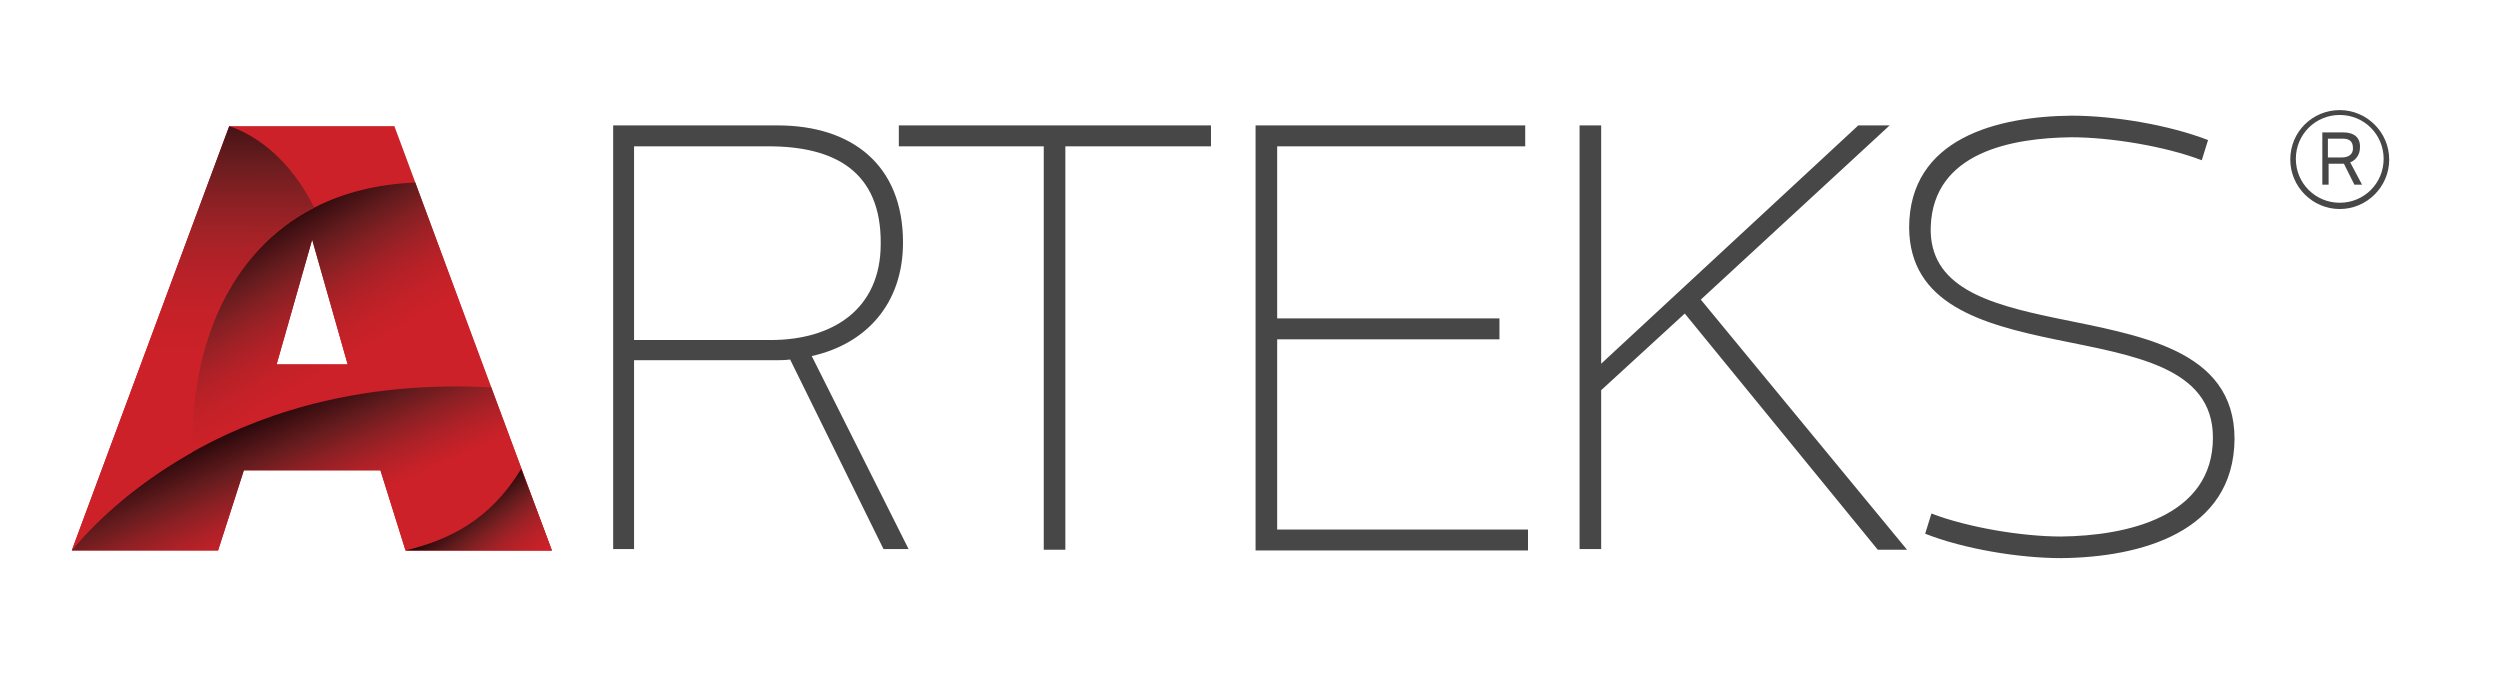 <?xml version="1.0" encoding="utf-8"?>
<!-- Generator: Adobe Illustrator 22.1.0, SVG Export Plug-In . SVG Version: 6.00 Build 0)  -->
<svg version="1.1" xmlns="http://www.w3.org/2000/svg" xmlns:xlink="http://www.w3.org/1999/xlink" x="0px" y="0px"
	 viewBox="0 0 358.8 97.1" style="enable-background:new 0 0 358.8 97.1;" xml:space="preserve">
<style type="text/css">
	.st0{fill-rule:evenodd;clip-rule:evenodd;fill:#FFFFFF;}
	.st1{fill-rule:evenodd;clip-rule:evenodd;fill:#CC2128;}
	.st2{fill-rule:evenodd;clip-rule:evenodd;fill:url(#SVGID_1_);}
	.st3{fill-rule:evenodd;clip-rule:evenodd;fill:url(#SVGID_2_);}
	.st4{fill-rule:evenodd;clip-rule:evenodd;fill:url(#SVGID_3_);}
	.st5{fill-rule:evenodd;clip-rule:evenodd;fill:url(#SVGID_4_);}
	.st6{fill-rule:evenodd;clip-rule:evenodd;fill:#474748;}
	.st7{fill-rule:evenodd;clip-rule:evenodd;fill:#D0D1D3;}
	.st8{fill-rule:evenodd;clip-rule:evenodd;fill:url(#SVGID_5_);}
	.st9{fill-rule:evenodd;clip-rule:evenodd;fill:url(#SVGID_6_);}
	.st10{fill-rule:evenodd;clip-rule:evenodd;fill:url(#SVGID_7_);}
	.st11{fill-rule:evenodd;clip-rule:evenodd;fill:url(#SVGID_8_);}
</style>
<g id="Layer_1">
</g>
<g id="Layer_1_1_">
	<g>
		<g>
			<path class="st1" d="M10.3,79h21L35,67.5h19.6L58.2,79h21L56.6,18.1H32.9L10.3,79L10.3,79z M39.7,52.3l5.1-17.9l5.1,17.9H39.7z"
				/>
			<linearGradient id="SVGID_1_" gradientUnits="userSpaceOnUse" x1="34.27" y1="29.479" x2="47.917" y2="52.859">
				<stop  offset="0" style="stop-color:#000000"/>
				<stop  offset="8.774281e-03" style="stop-color:#000000"/>
				<stop  offset="0.128" style="stop-color:#1D0000"/>
				<stop  offset="0.25" style="stop-color:#411013"/>
				<stop  offset="0.372" style="stop-color:#621B1D"/>
				<stop  offset="0.495" style="stop-color:#832023"/>
				<stop  offset="0.619" style="stop-color:#9F2126"/>
				<stop  offset="0.744" style="stop-color:#B52127"/>
				<stop  offset="0.87" style="stop-color:#C42128"/>
				<stop  offset="1" style="stop-color:#CC2128"/>
			</linearGradient>
			<path class="st2" d="M59.6,26.2c-22,0.9-32.4,18-32,38.6c10-5.6,24.1-10.3,42.8-9.3L59.6,26.2L59.6,26.2z M39.7,52.3l5.1-17.9
				l5.1,17.9H39.7z"/>
			<linearGradient id="SVGID_2_" gradientUnits="userSpaceOnUse" x1="35.321" y1="55.736" x2="43.961" y2="75.233">
				<stop  offset="0" style="stop-color:#000000"/>
				<stop  offset="0.126" style="stop-color:#0E0000"/>
				<stop  offset="0.305" style="stop-color:#3E0F12"/>
				<stop  offset="0.477" style="stop-color:#661C1E"/>
				<stop  offset="0.637" style="stop-color:#8D2024"/>
				<stop  offset="0.783" style="stop-color:#AB2127"/>
				<stop  offset="0.908" style="stop-color:#C02128"/>
				<stop  offset="1" style="stop-color:#CC2128"/>
			</linearGradient>
			<path class="st3" d="M10.3,79h21L35,67.5h19.6L58.2,79h21l-8.7-23.4C34.6,53.7,15.6,72.5,10.3,79z"/>
			<linearGradient id="SVGID_3_" gradientUnits="userSpaceOnUse" x1="65.113" y1="71.309" x2="75.184" y2="84.268">
				<stop  offset="0" style="stop-color:#000000"/>
				<stop  offset="0.105" style="stop-color:#170000"/>
				<stop  offset="0.215" style="stop-color:#3D0E11"/>
				<stop  offset="0.327" style="stop-color:#5F1B1C"/>
				<stop  offset="0.439" style="stop-color:#812023"/>
				<stop  offset="0.55" style="stop-color:#9E2126"/>
				<stop  offset="0.661" style="stop-color:#B42127"/>
				<stop  offset="0.772" style="stop-color:#C32128"/>
				<stop  offset="0.881" style="stop-color:#CC2128"/>
			</linearGradient>
			<path class="st4" d="M58.2,79h21l-4.4-11.7C70.3,74.7,64.4,77.5,58.2,79z"/>
			<linearGradient id="SVGID_4_" gradientUnits="userSpaceOnUse" x1="27.891" y1="7.418" x2="27.729" y2="51.205">
				<stop  offset="0" style="stop-color:#000000"/>
				<stop  offset="5.111259e-02" style="stop-color:#000000"/>
				<stop  offset="0.154" style="stop-color:#2B0000"/>
				<stop  offset="0.261" style="stop-color:#4B1517"/>
				<stop  offset="0.37" style="stop-color:#6B1D1F"/>
				<stop  offset="0.482" style="stop-color:#892024"/>
				<stop  offset="0.598" style="stop-color:#A32226"/>
				<stop  offset="0.718" style="stop-color:#B72128"/>
				<stop  offset="0.848" style="stop-color:#C52128"/>
				<stop  offset="1" style="stop-color:#CC2128"/>
			</linearGradient>
			<path class="st5" d="M32.9,18.1L10.3,79c2.5-3.1,8.2-9,17.3-14.1C27.3,49.5,33,36,45.1,29.8l0,0C41.7,23,37,19.5,32.9,18.1z"/>
		</g>
		<path class="st6" d="M336.2,19.9h-2.1v2.7h2c0.9,0,1.6-0.4,1.6-1.3C337.7,20.2,337.1,19.9,336.2,19.9 M337.3,23.3l1.7,3.2h-1.1
			l-1.5-3h-2.2v3h-0.9V19h3c1.5,0,2.5,0.7,2.4,2.2C338.7,22.2,338.1,23,337.3,23.3z M335.8,15.8c3.9,0,7.1,3.2,7.1,7.1
			c0,3.9-3.2,7.1-7.1,7.1c-3.9,0-7.1-3.2-7.1-7.1C328.7,18.9,331.9,15.8,335.8,15.8z M335.8,16.5c3.5,0,6.3,2.8,6.3,6.3
			c0,3.5-2.8,6.3-6.3,6.3c-3.5,0-6.3-2.8-6.3-6.3C329.5,19.3,332.3,16.5,335.8,16.5z"/>
		<path class="st6" d="M316,23c-5.2-2-13.1-3.3-18.7-3.3c-8.5,0.1-19.8,2.1-20.2,12.8c-0.3,8.7,8.2,11.1,17.7,13.1
			c12,2.5,25.9,4.4,25.9,17.4c-0.1,13.4-13.5,17-24.9,17.1c-6,0-13.9-1.3-19.5-3.5l0.9-2.9c5.2,2,13,3.3,18.6,3.3
			c9.4-0.1,21.8-2.8,21.8-14.2c0-10.2-11.6-11.8-22.7-14.1c-10.6-2.2-20.8-5.1-20.9-16c0-12.9,12.7-16,23.3-16.1
			c6,0,13.9,1.3,19.6,3.5L316,23L316,23z M229.8,78.8h-3.1V18h3.1v34.2L266.7,18h4.5L244.1,43l29.6,35.9h-4.2L241.8,45l-12,11V78.8
			L229.8,78.8z M218.9,18v3h-35.6v24.7h31.9v3h-31.9v27.3h36v3h-39.1V18H218.9L218.9,18z M173.8,21h-20.9v57.9h-3.1V21H129v-3h44.8
			V21L173.8,21z M110.3,21H91v27.8h19.6c8.9,0,15.8-4.4,15.8-13.8C126.5,24.6,119.8,21,110.3,21L110.3,21z M116.5,51.1
			c7.7-1.7,13.1-7.4,13.1-16.3c0-11.1-7.3-16.8-18-16.8H88v60.8H91V51.7h20c0.8,0,1.6,0,2.4-0.1l13.4,27.2h3.6L116.5,51.1
			L116.5,51.1z"/>
	</g>
</g>
</svg>
